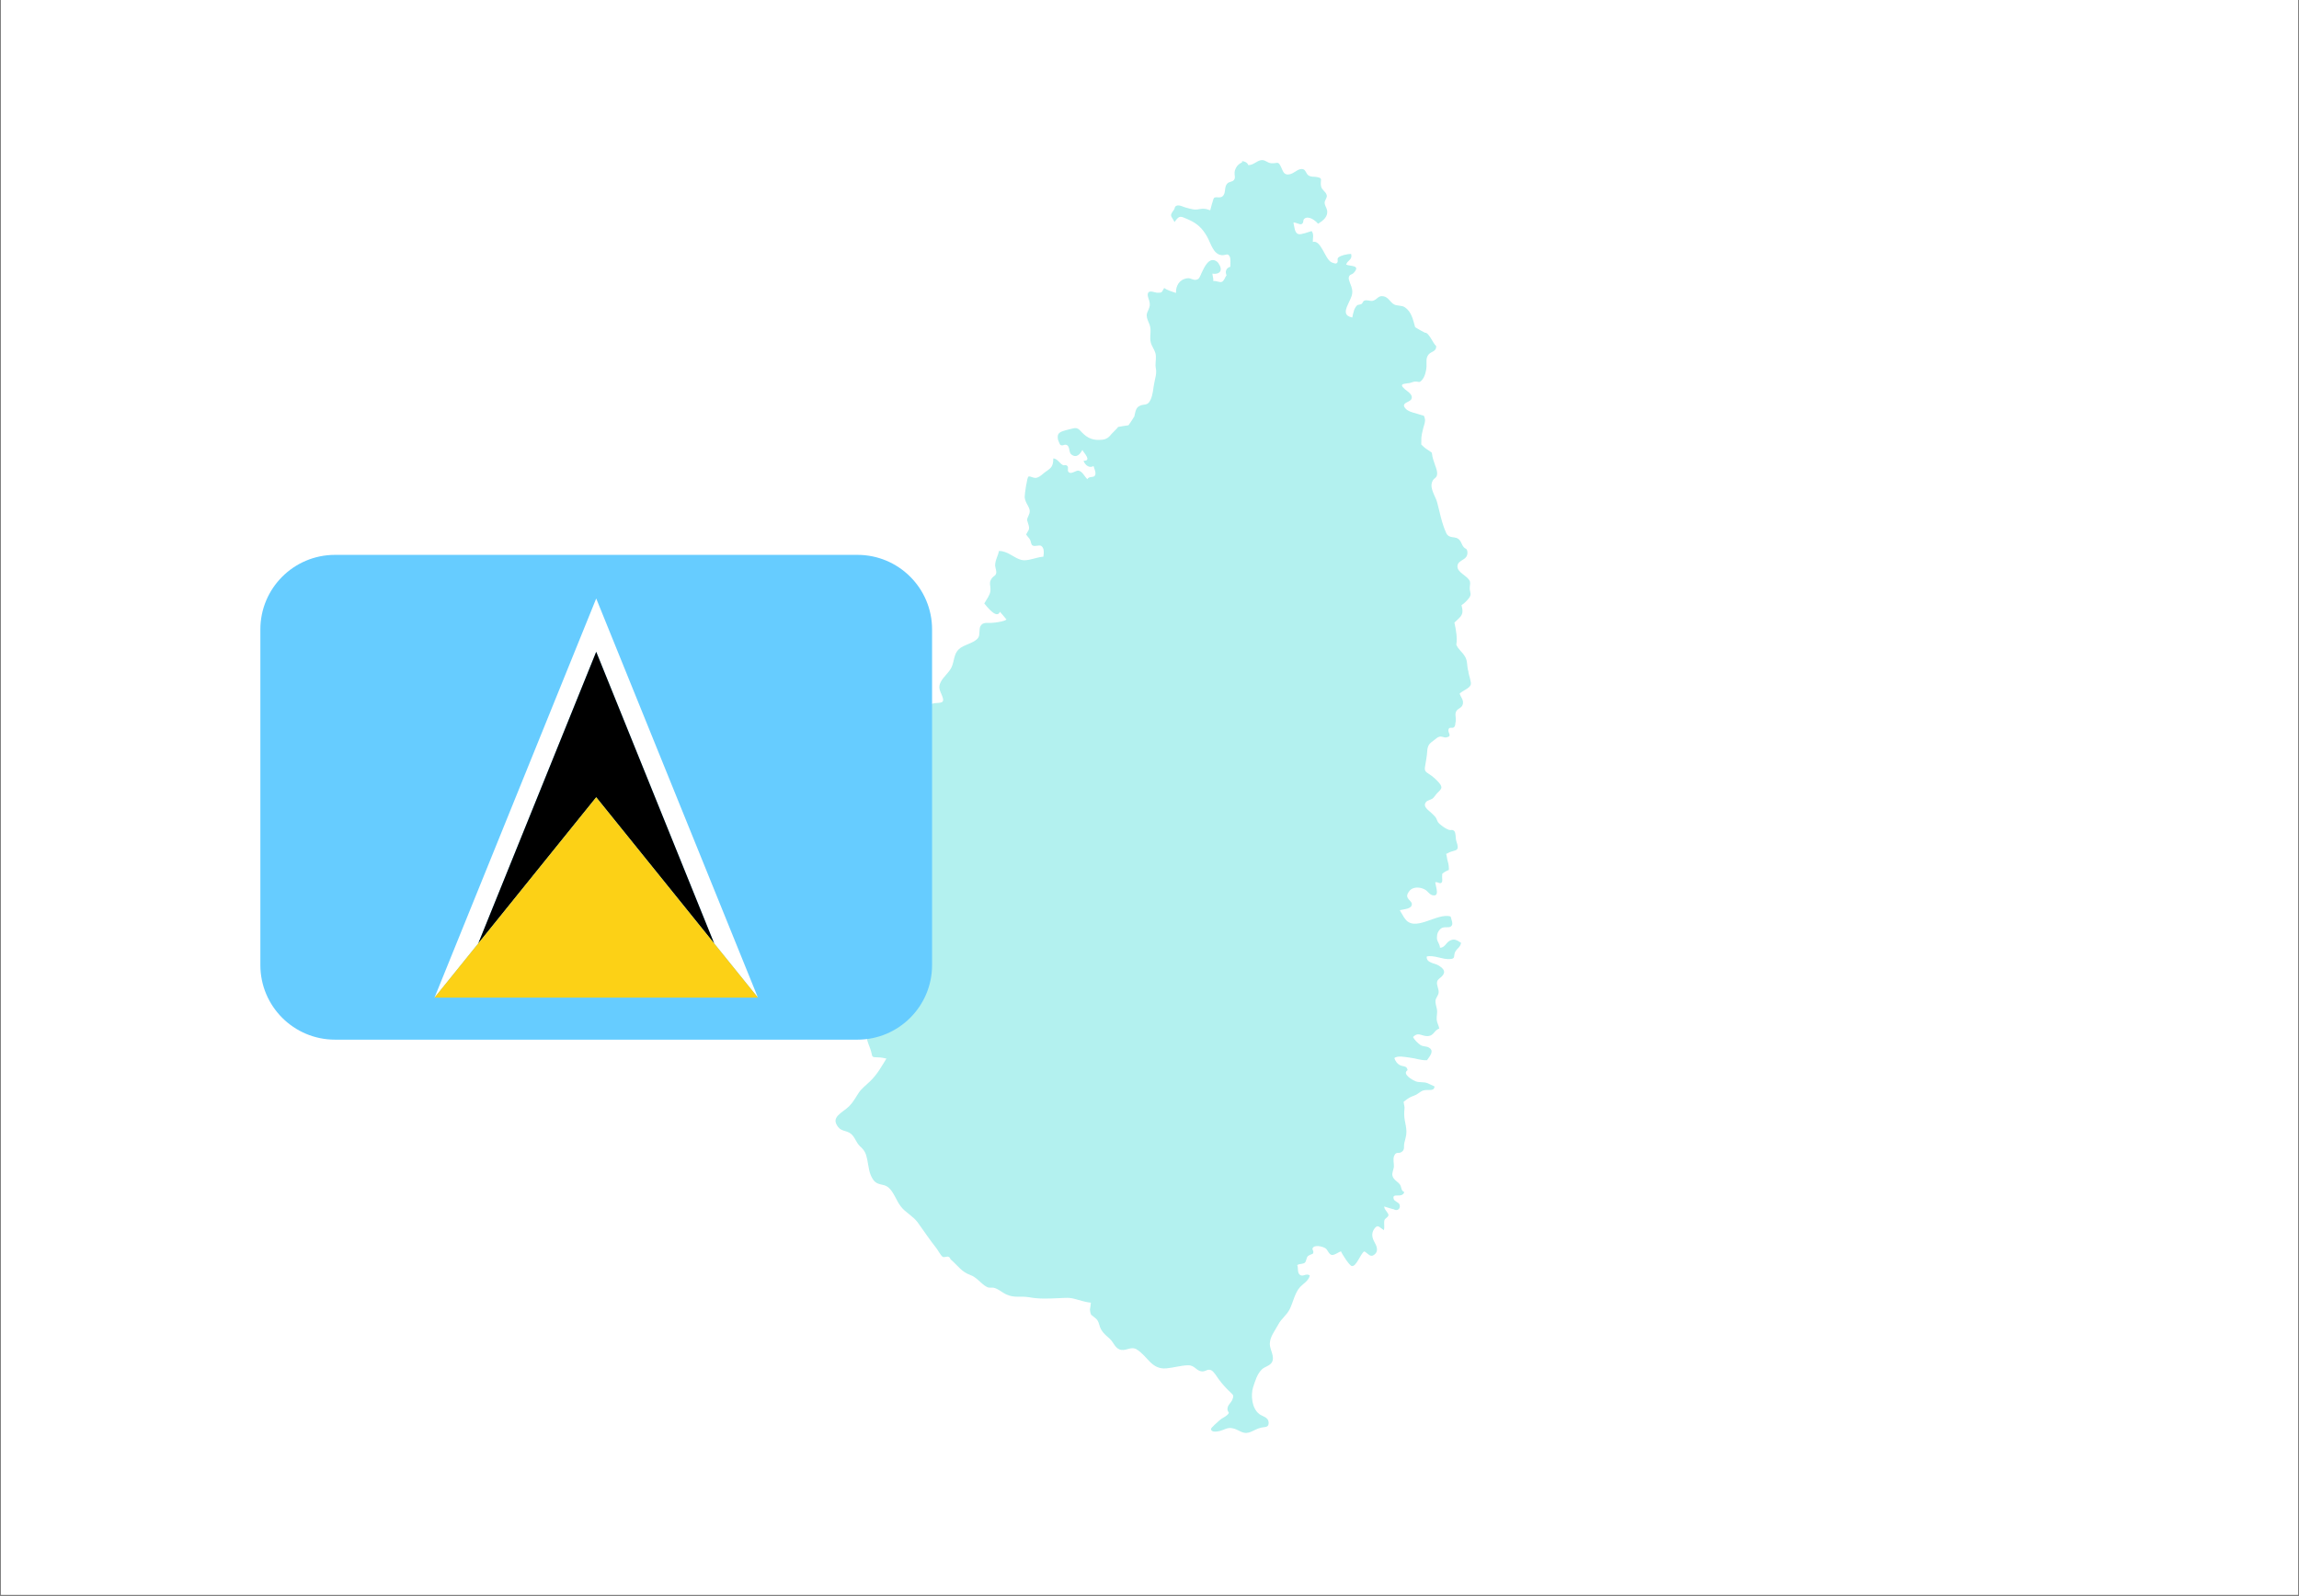 <svg xmlns="http://www.w3.org/2000/svg" xmlns:xlink="http://www.w3.org/1999/xlink" width="1080" zoomAndPan="magnify" viewBox="0 0 810 562.5" height="750" preserveAspectRatio="xMidYMid meet" version="1.0"><rect x="0" y="0" width="810" height="562.5" fill="#808080" stroke="none"/><defs><filter x="0%" y="0%" width="100%" height="100%" id="934afa8830"><feColorMatrix values="0 0 0 0 1 0 0 0 0 1 0 0 0 0 1 0 0 0 1 0" color-interpolation-filters="sRGB"/></filter><clipPath id="985caff7e7"><path d="M 0.359 0 L 809.641 0 L 809.641 562 L 0.359 562 Z M 0.359 0 " clip-rule="nonzero"/></clipPath><mask id="5e6214d898"><g filter="url(#934afa8830)"><rect x="-81" width="972" fill="#000000" y="-56.25" height="675" fill-opacity="0.3"/></g></mask><clipPath id="e15ccdc317"><path d="M 1.477 0.199 L 228.523 0.199 L 228.523 449 L 1.477 449 Z M 1.477 0.199 " clip-rule="nonzero"/></clipPath><clipPath id="3e19adfbd8"><rect x="0" width="229" y="0" height="450"/></clipPath><clipPath id="6e42aa0550"><path d="M 91.668 195.547 L 328.461 195.547 L 328.461 366.395 L 91.668 366.395 Z M 91.668 195.547 " clip-rule="nonzero"/></clipPath></defs><g clip-path="url(#985caff7e7)"><path fill="#ffffff" d="M 0.359 0 L 809.641 0 L 809.641 562 L 0.359 562 Z M 0.359 0 " fill-opacity="1" fill-rule="nonzero"/><path fill="#ffffff" d="M 0.359 0 L 809.641 0 L 809.641 562 L 0.359 562 Z M 0.359 0 " fill-opacity="1" fill-rule="nonzero"/></g><g mask="url(#5e6214d898)"><g transform="matrix(1, 0, 0, 1, 290, 56)"><g clip-path="url(#3e19adfbd8)"><g clip-path="url(#e15ccdc317)"><path fill="#00cfc8" d="M 226.172 175.41 C 225.172 173.66 223.758 172.91 223.09 171.164 C 223.508 168.996 223.008 166 222.426 163.418 C 222.926 162.918 223.508 162.418 224.008 161.918 C 225.59 160.422 225.422 159.254 224.922 157.258 C 225.754 156.84 227.086 155.426 227.586 154.758 C 228.504 153.426 228.004 153.094 227.836 151.676 C 227.754 150.844 228.086 149.68 227.922 149.012 C 227.336 146.93 223.176 145.848 223.508 143.348 C 223.84 141.102 227.254 141.516 227.004 138.52 C 226.84 137.105 226.34 137.602 225.59 136.688 C 225.008 135.938 224.922 135.105 224.258 134.355 C 222.84 132.605 220.594 134.188 219.512 131.773 C 217.926 128.277 217.344 124.777 216.344 121.031 C 215.68 118.617 213.348 115.785 214.848 113.289 C 215.43 112.371 216.18 112.453 216.344 111.121 C 216.43 110.207 216.012 108.957 215.68 108.125 C 215.348 107.043 214.93 106.043 214.68 104.875 C 214.348 103.211 214.848 103.793 213.43 102.793 C 212.68 102.293 212.098 101.961 211.516 101.379 C 210.348 100.215 210.848 101.129 210.766 99.465 C 210.684 97.715 211.098 96.301 211.516 94.633 C 211.766 93.633 212.266 92.637 212.016 91.551 C 211.684 90.055 211.598 90.637 210.348 90.137 C 209.016 89.637 206.352 89.223 205.352 88.137 C 203.188 85.891 206.684 85.891 207.27 84.641 C 208.02 83.059 205.77 81.895 204.938 81.145 C 202.605 79.062 204.938 79.312 206.684 78.977 C 207.434 78.812 207.934 78.477 208.602 78.477 C 209.934 78.395 210.016 79.145 211.098 77.812 C 212.098 76.562 212.516 74.648 212.598 73.148 C 212.68 71.566 212.266 70.066 213.43 68.82 C 214.348 67.82 216.094 67.902 216.012 65.988 C 214.848 64.988 213.43 61.074 212.016 61.242 C 210.848 60.656 209.684 59.992 208.602 59.324 C 207.852 56.742 207.352 53.914 205.02 52.328 C 203.855 51.496 202.273 51.914 201.105 51.246 C 199.773 50.496 199.191 48.75 197.441 48.418 C 195.445 48.082 195.445 49.5 193.695 50 C 192.777 50.25 191.613 49.5 190.613 50 C 190.195 50.164 190.113 50.914 189.613 51.164 C 189.281 51.332 188.449 51.414 188.281 51.496 C 187.117 52.414 186.781 54.246 186.449 55.91 C 183.703 55.328 183.785 53.746 184.785 51.582 C 185.949 48.832 187.031 47.668 186.117 45 C 185.867 44.168 185.117 42.672 185.199 41.922 C 185.367 40.59 186.199 40.922 186.949 40.172 C 189.531 37.34 185.785 37.922 184.285 37.258 C 184.699 35.676 186.617 35.594 186.035 33.512 C 185.035 33.426 182.203 34.008 181.453 34.844 C 180.953 35.426 181.785 36.34 180.785 36.84 C 180.539 37.008 179.203 36.508 178.953 36.34 C 176.789 35.094 175.375 28.43 172.543 29.262 C 172.461 27.93 173.043 26.68 172.125 25.434 C 171.129 25.684 168.461 26.766 167.547 26.516 C 166.047 26.184 166.047 23.766 165.715 22.434 C 166.547 22.352 167.879 23.184 168.461 23.016 C 169.543 22.602 168.879 21.684 169.543 21.102 C 171.043 19.852 173.543 21.77 174.375 22.852 C 176.207 21.77 178.039 20.27 177.539 18.02 C 177.371 17.105 176.707 16.438 176.707 15.438 C 176.707 14.523 177.621 13.773 177.457 12.859 C 177.207 11.527 175.707 11.027 175.457 9.695 C 174.957 7.445 176.457 6.777 173.793 6.363 C 172.711 6.195 171.961 6.445 170.961 5.781 C 170.293 5.363 170.043 4.031 169.297 3.699 C 167.629 3.031 166.215 4.945 164.633 5.363 C 162.465 5.945 162.133 4.613 161.383 2.949 C 160.301 0.617 160.301 1.617 157.969 1.531 C 156.473 1.449 155.723 0.199 154.305 0.449 C 152.723 0.699 151.641 2.199 149.809 2.199 C 149.477 1.281 148.559 0.867 147.645 0.781 C 147.559 0.949 147.645 1.117 147.559 1.281 C 146.145 1.781 145.145 3.281 144.98 4.695 C 144.895 5.781 145.395 6.695 144.73 7.445 C 144.23 8.109 143.062 8.027 142.48 8.609 C 141.23 9.777 141.98 11.773 140.98 12.941 C 139.898 14.273 138.148 12.859 137.566 14.023 C 137.152 15.355 136.734 16.688 136.402 18.105 C 135.652 17.855 134.902 17.605 134.402 17.605 C 133.152 17.438 132.07 17.938 130.906 17.855 C 129.988 17.77 128.824 17.438 127.906 17.188 C 127.074 17.023 125.41 16.023 124.492 16.523 C 123.66 16.938 124.078 17.27 123.66 17.855 C 121.828 20.352 122.66 19.852 123.828 22.27 C 125.574 19.688 125.91 20.188 128.656 21.352 C 131.906 22.766 133.652 24.516 135.32 27.43 C 136.652 29.848 137.484 33.676 140.48 33.926 C 142.062 34.008 142.562 33.012 143.312 34.508 C 143.645 35.258 143.48 37.176 143.48 38.008 C 141.98 38.422 141.566 39.754 142.148 41.004 C 141.648 41.586 141.316 43.004 140.48 43.336 C 139.734 43.668 138.484 42.836 137.484 43.086 C 137.566 42.172 137.234 41.336 137.152 40.422 C 138.398 40.672 139.816 40.34 140.066 39.258 C 140.316 38.34 139.484 36.758 138.734 36.176 C 135.984 34.176 134.238 38.34 133.32 40.254 C 132.82 41.336 132.57 42.422 131.488 42.586 C 130.156 42.836 129.574 41.836 128.242 42.086 C 125.41 42.504 124.242 44.836 124.328 47.25 C 122.828 46.75 121.41 46.336 120.164 45.5 C 119.246 47.082 119.496 47.168 117.832 47.168 C 117 47.168 115.332 46.336 114.668 47 C 114 47.668 114.668 49.25 114.918 50 C 115.25 51.414 115.168 51.832 114.668 53.078 C 114.25 54.246 113.836 54.41 114.082 55.828 C 114.25 56.578 114.668 57.578 115 58.324 C 115.75 60.492 115.082 61.824 115.332 64.07 C 115.582 66.152 117.164 67.402 117.25 69.484 C 117.332 71.316 116.914 72.148 117.25 73.898 C 117.582 75.73 117 77.145 116.664 79.062 C 116.25 81.059 116.25 83.059 115.332 84.973 C 114.25 87.223 113.168 86.141 111.336 87.141 C 110.004 87.887 109.922 89.805 109.672 90.719 C 109.004 91.801 108.34 92.887 107.59 93.883 C 106.34 94.051 105.172 94.219 103.926 94.469 C 103.84 94.801 102.176 96.301 101.676 96.883 C 100.762 98.047 99.926 98.797 98.344 98.965 C 95.348 99.297 93.266 98.547 91.266 96.465 C 90.016 95.133 89.602 94.551 87.77 95.051 C 86.688 95.301 85.02 95.715 84.188 96.051 C 82.855 96.551 82.441 97.297 82.773 98.965 C 82.855 99.215 83.355 100.547 83.523 100.711 C 84.355 101.379 84.938 100.461 85.77 100.797 C 87.102 101.297 86.438 103.461 87.52 104.211 C 89.434 105.625 90.684 103.793 91.352 102.543 C 91.766 103.543 94.848 106.457 91.766 106.375 C 92.184 107.793 93.848 109.207 95.266 108.207 C 95.512 109.039 96.348 110.789 95.762 111.621 C 95.18 112.453 93.766 111.703 93.098 112.871 C 92.184 112.039 91.352 110.121 90.016 109.871 C 89.102 109.707 87.52 111.207 86.602 110.457 C 85.855 109.871 86.602 108.875 86.105 108.289 C 85.438 107.543 85.02 108.207 84.438 107.875 C 83.188 107.207 82.688 105.711 81.105 105.543 C 81.105 108.539 80.273 108.957 78.027 110.539 C 77.109 111.207 76.609 111.871 75.527 112.289 C 74.277 112.789 73.195 111.703 72.363 111.953 C 71.863 112.121 71.031 118.035 71.031 119.031 C 71.113 121.781 73.613 122.945 72.531 125.363 C 71.531 127.609 71.863 126.945 72.445 129.191 C 72.863 130.773 72.195 130.941 71.531 132.355 C 71.945 133.023 72.613 133.605 72.945 134.273 C 73.195 134.688 73.277 135.77 73.613 136.105 C 74.445 136.855 76.195 135.855 76.941 136.438 C 77.859 137.188 77.859 138.602 77.609 140.184 C 75.109 140.352 72.113 141.852 69.949 141.352 C 67.199 140.684 65.035 138.102 61.953 138.188 C 61.621 140.02 60.539 141.516 60.621 143.434 C 60.703 144.266 61.203 145.348 60.953 146.098 C 60.703 147.012 60.121 146.93 59.539 147.68 C 58.207 149.344 59.121 150.344 58.957 152.262 C 58.789 153.758 57.625 155.176 56.789 156.672 C 57.625 157.672 61.289 162.418 62.285 159.59 C 63.121 160.504 63.867 161.422 64.617 162.336 C 64.285 162.586 64.035 162.668 63.785 162.754 C 62.535 163.168 60.871 163.418 59.539 163.5 C 58.125 163.668 56.457 163.086 55.543 164.5 C 54.793 165.582 55.375 167.582 54.707 168.664 C 53.461 170.664 49.629 171.078 47.879 172.746 C 45.965 174.492 46.297 176.992 45.215 179.242 C 44.215 181.238 42.383 182.488 41.469 184.32 C 40.387 186.32 41.219 187.402 41.969 189.316 C 43.051 192.066 41.219 191.566 39.305 191.816 C 36.723 192.148 36.973 194.23 34.805 194.812 C 33.141 195.23 30.891 195.562 29.059 195.562 C 27.145 195.562 25.48 195.98 27.395 198.062 C 25.395 199.895 24.98 199.977 26.562 202.391 C 26.812 202.723 27.562 203.891 28.312 204.891 C 27.227 205.805 26.145 206.637 25.062 207.637 C 24.148 207.887 23.898 209.719 23.812 210.969 C 23.648 213.633 23.23 213.883 21.066 215.297 C 19.484 216.383 17.984 217.797 16.402 218.879 C 15.07 219.797 15.402 219.211 14.988 220.793 C 14.738 221.793 14.738 222.793 14.488 223.625 C 16.152 224.457 19.566 223.293 17.652 225.957 C 17.07 226.789 16.07 227.289 15.488 228.121 C 14.738 229.207 14.238 230.371 13.488 231.453 C 12.906 232.203 12.238 232.785 11.988 233.785 C 11.656 235.035 12.074 236.617 11.824 237.867 C 11.238 240.613 9.074 243.113 7.492 245.359 C 5.66 247.941 4.246 251.105 2.91 254.105 C 2.414 255.188 1.664 256.52 1.578 257.684 C 1.496 259.27 2.578 260.684 2.828 262.266 C 3.328 265.512 3.16 269.426 2.828 272.676 C 2.578 275.59 2.746 277.004 5.828 277.504 C 7.324 277.754 8.742 277.59 9.742 278.586 C 10.824 279.754 10.906 281.836 11.906 283.086 C 14.32 286 17.234 283.168 20.234 283.582 C 20.148 285.082 21.816 286.414 22.316 287.832 C 23.066 289.914 22.316 289.996 21.148 291.828 C 20.234 293.328 19.734 295.492 19.316 297.156 C 18.816 299.324 19.402 301.156 18.234 303.07 C 17.234 304.82 15.738 306.402 15.402 308.484 C 15.07 310.566 16.484 312.73 16.984 314.812 C 17.402 316.645 17.152 316.562 19.484 316.645 C 20.566 316.645 21.48 316.895 22.316 317.059 C 20.566 319.891 19.066 322.641 16.652 324.973 C 15.238 326.387 13.57 327.555 12.488 329.219 C 11.406 330.883 10.574 332.465 9.156 333.883 C 7.992 335.047 6.41 335.879 5.242 337.129 C 3.996 338.461 4.16 339.711 5.328 341.211 C 6.492 342.711 8.16 342.375 9.656 343.457 C 11.238 344.625 11.574 346.621 12.988 347.957 C 14.652 349.453 15.07 350.371 15.57 352.703 C 16.07 355.199 16.152 357.699 17.734 359.863 C 19.316 361.945 21.234 361.031 22.98 362.445 C 24.898 364.027 25.812 367.191 27.395 369.191 C 29.059 371.355 31.641 372.52 33.309 374.77 C 35.473 377.77 37.555 380.934 39.887 383.848 C 40.469 384.598 41.469 386.512 42.133 386.93 C 42.633 387.262 43.633 386.68 44.215 386.93 C 44.883 387.262 44.633 387.594 45.133 388.012 C 47.715 390.258 48.715 392.176 51.879 393.34 C 54.211 394.172 55.625 396.422 57.625 397.504 C 58.707 398.086 59.371 397.586 60.453 397.922 C 61.871 398.336 63.285 399.668 64.703 400.25 C 67.535 401.5 69.449 400.668 72.531 401.168 C 76.109 401.836 79.441 401.668 83.023 401.5 C 85.27 401.418 86.688 401.168 88.934 401.836 C 90.434 402.25 92.016 402.75 93.598 403 C 93.848 403 94.098 403.082 94.348 403.082 C 94.266 403.918 94.18 404.664 94.016 405.5 C 94.016 405.5 94.098 406.664 94.43 407.332 C 96.18 408.828 96.68 408.664 97.344 410.996 C 97.93 413.242 99.344 414.324 101.008 415.824 C 102.508 417.238 102.926 419.406 105.09 419.738 C 107.004 419.988 108.672 418.406 110.504 419.57 C 114.418 421.988 115.668 426.734 120.996 426.234 C 123.578 425.984 125.992 425.234 128.492 425.152 C 130.988 425.066 131.406 427.148 133.488 427.316 C 134.82 427.398 135.402 426.316 136.734 426.898 C 137.652 427.316 138.734 429.148 139.316 429.98 C 140.648 431.812 142.062 433.312 143.645 434.812 C 144.645 435.727 144.73 435.895 144.145 437.391 C 143.73 438.309 142.48 439.309 142.48 440.391 C 142.398 442.055 143.73 441.473 142.23 442.805 C 141.48 443.473 140.316 443.887 139.566 444.637 C 139.148 445.055 136.652 447.137 136.652 447.637 C 136.816 448.969 139.066 448.469 139.816 448.301 C 141.398 447.887 142.312 447.051 143.98 447.301 C 145.312 447.469 146.227 448.137 147.395 448.633 C 150.141 449.801 151.473 447.801 154.305 447.137 C 155.637 446.801 157.137 447.219 156.969 445.219 C 156.805 443.387 154.805 443.223 153.641 442.305 C 151.059 440.309 150.641 435.809 151.473 432.98 C 152.223 430.73 152.891 428.148 154.723 426.484 C 155.637 425.652 157.469 425.316 158.137 424.07 C 159.219 422.07 157.387 419.656 157.387 417.656 C 157.387 415.156 159.137 413.078 160.301 410.91 C 161.383 408.746 163.383 407.496 164.465 405.25 C 165.633 402.832 166.215 399.586 168.047 397.586 C 169.211 396.34 171.129 395.34 171.461 393.508 C 170.129 392.508 169.047 394.258 167.879 393.172 C 167.047 392.426 167.465 390.758 167.047 389.844 C 167.711 389.344 169.129 389.508 169.711 389.012 C 170.293 388.512 170.211 387.344 170.793 386.68 C 171.043 386.43 172.461 385.844 172.543 385.844 C 173.125 385.012 172.211 384.43 172.461 383.93 C 173.043 382.516 176.125 383.266 177.121 384.012 C 177.789 384.512 178.207 386.094 179.203 386.262 C 180.203 386.43 181.535 385.262 182.453 385.012 C 182.785 385.844 185.449 390.094 186.281 390.176 C 187.949 390.426 189.363 385.68 190.695 385.012 C 192.027 385.762 192.695 387.094 193.945 386.344 C 195.941 385.098 195.027 383.098 194.277 381.766 C 193.527 380.434 193.027 378.852 194.109 377.184 C 195.527 375.102 196.109 376.77 197.609 377.52 C 197.859 376.434 197.523 374.938 197.773 374.02 C 198.023 373.27 199.023 373.105 199.191 372.273 C 199.273 371.688 198.109 370.523 197.859 369.941 C 197.773 369.691 197.691 369.441 197.691 369.191 C 198.941 369.605 200.105 369.941 201.355 370.273 C 201.355 370.273 201.438 370.273 201.438 370.273 C 201.438 370.273 201.355 370.273 201.355 370.273 C 201.355 370.273 201.355 370.273 201.355 370.355 C 202.605 370.773 203.52 369.773 203.105 368.523 C 202.77 367.609 201.355 367.523 201.023 366.527 C 200.355 364.109 204.02 366.527 204.77 364.109 C 203.605 363.695 203.855 362.445 203.27 361.527 C 202.605 360.445 200.938 359.863 200.605 358.363 C 200.355 357.281 201.023 356.199 201.105 355.199 C 201.188 354.117 200.691 352.535 201.188 351.371 C 201.938 349.621 202.688 350.785 203.855 349.953 C 205.02 349.203 204.52 348.039 204.77 346.871 C 205.102 345.375 205.52 344.293 205.52 342.875 C 205.52 341.375 205.188 340.293 204.938 338.797 C 204.688 337.461 204.688 336.129 204.852 334.715 C 204.938 334.133 204.605 333.133 204.52 332.301 C 204.938 332.051 205.27 331.715 205.852 331.301 C 206.934 330.469 208.02 330.301 209.102 329.719 C 210.516 328.887 210.766 328.219 212.598 328.137 C 213.766 328.051 215.348 328.469 215.43 326.887 C 214.598 326.555 213.766 326.055 212.93 325.723 C 211.598 325.223 210.184 325.555 208.934 325.137 C 207.602 324.637 203.855 322.473 205.938 321.141 C 205.602 319.391 204.438 320.059 203.105 319.309 C 202.188 318.809 201.605 317.895 201.273 316.895 C 202.355 315.895 205.27 316.562 206.684 316.727 C 208.934 316.977 210.516 317.727 212.766 317.645 C 213.766 316.227 215.512 314.23 213.348 313.145 C 212.43 312.648 211.434 312.898 210.516 312.312 C 209.516 311.648 208.352 310.48 207.852 309.48 C 209.766 307.484 210.766 309.234 213.098 309.148 C 215.262 308.984 215.262 307.066 217.094 306.484 C 216.93 305.484 216.262 304.402 216.18 303.32 C 216.094 301.902 216.512 301.07 216.262 299.656 C 216.094 298.656 215.68 297.656 215.762 296.656 C 215.844 295.742 216.68 294.91 216.844 293.992 C 217.094 292.578 216.012 291.246 216.344 289.914 C 216.594 289.078 217.344 288.746 217.926 288.164 C 219.508 286.582 218.844 285.5 216.844 284.25 C 215.598 283.418 212.43 283.418 212.68 281.086 C 215.262 280.504 218.176 282.168 220.758 282 C 223.008 281.918 222.008 280.836 222.676 279.504 C 223.258 278.254 224.59 277.836 224.758 276.254 C 223.172 275.258 222.34 274.672 220.676 275.59 C 219.426 276.34 219.012 278.004 217.344 278.004 C 217.262 276.504 216.262 275.922 216.262 274.508 C 216.262 273.09 216.68 272.008 217.762 271.176 C 218.844 270.426 220.426 271.094 221.176 270.508 C 222.258 269.762 221.34 268.18 221.094 267.012 C 216.43 265.43 208.184 273.008 204.852 267.512 C 204.77 267.512 204.77 267.512 204.852 267.594 C 204.27 266.68 203.77 265.762 203.188 264.766 C 204.938 264.348 207.52 264.348 207.434 262.516 C 207.352 261.598 205.688 260.852 205.77 259.602 C 205.852 258.852 206.602 257.77 207.27 257.352 C 208.602 256.52 210.516 256.688 211.934 257.434 C 212.93 257.934 213.516 259.102 214.512 259.434 C 217.512 260.352 215.762 256.27 215.68 254.938 C 216.594 254.688 217.18 255.602 217.844 255.105 C 218.344 254.688 218.094 253.605 218.094 253.105 C 218.262 251.691 217.762 252.188 218.926 251.355 C 220.758 250.191 220.508 251.273 220.426 249.191 C 220.344 248.027 219.844 247.109 219.758 245.945 C 219.508 244.277 219.094 245.359 220.508 244.445 C 221.008 244.113 223.008 243.777 223.34 243.363 C 224.008 242.445 223.172 240.945 223.008 240.031 C 222.84 239.281 222.926 237.531 222.426 236.949 C 221.758 236.199 221.426 236.699 220.426 236.449 C 219.426 236.117 217.344 234.703 216.68 233.785 C 216.18 233.035 216.262 232.535 215.598 231.785 C 215.262 231.371 214.68 230.871 214.262 230.453 C 213.098 229.371 211.016 228.121 212.598 226.457 C 212.93 226.125 214.18 225.793 214.68 225.457 C 215.348 224.957 215.762 224.125 216.344 223.543 C 217.844 222.043 218.426 221.629 217.094 219.961 C 216.094 218.797 215.012 217.797 213.766 216.965 C 212.348 216.047 211.766 215.797 212.098 214.051 C 212.348 212.301 212.766 210.551 212.848 208.637 C 213.016 206.637 213.598 206.055 215.098 204.973 C 215.68 204.555 216.43 203.805 217.094 203.641 C 218.012 203.391 218.676 203.973 219.426 203.891 C 222.176 203.473 219.594 202.141 220.508 200.727 C 220.844 200.227 221.758 200.727 222.258 200.309 C 222.84 199.727 222.676 199.145 222.84 198.477 C 223.172 197.145 222.426 195.73 223.09 194.645 C 223.59 193.648 225.172 193.562 225.422 191.98 C 225.672 190.648 224.672 189.648 224.258 188.484 C 225.09 187.484 227.754 186.652 228.172 185.32 C 228.504 184.402 227.422 181.906 227.336 180.574 C 226.754 178.742 227.172 177.074 226.172 175.41 Z M 226.172 175.41 " fill-opacity="1" fill-rule="nonzero"/></g></g></g></g><g clip-path="url(#6e42aa0550)"><path fill="#66ccff" d="M 302.102 195.547 L 118.027 195.547 C 103.508 195.547 91.734 207.312 91.734 221.828 L 91.734 340.109 C 91.734 354.625 103.508 366.395 118.027 366.395 L 302.102 366.395 C 316.621 366.395 328.395 354.625 328.395 340.109 L 328.395 221.828 C 328.395 207.312 316.621 195.547 302.102 195.547 Z M 302.102 195.547 " fill-opacity="1" fill-rule="nonzero"/></g><path fill="#ffffff" d="M 153.086 351.59 L 168.512 332.473 L 210.062 229.715 L 251.617 332.473 L 267.043 351.59 L 210.062 210.922 Z M 153.086 351.59 " fill-opacity="1" fill-rule="nonzero"/><path fill="#000000" d="M 251.617 332.473 L 210.062 229.715 L 168.512 332.473 L 210.062 280.969 Z M 251.617 332.473 " fill-opacity="1" fill-rule="nonzero"/><path fill="#fcd116" d="M 210.062 280.969 L 168.512 332.473 L 153.086 351.59 L 267.043 351.59 L 251.617 332.473 Z M 210.062 280.969 " fill-opacity="1" fill-rule="nonzero"/></svg>